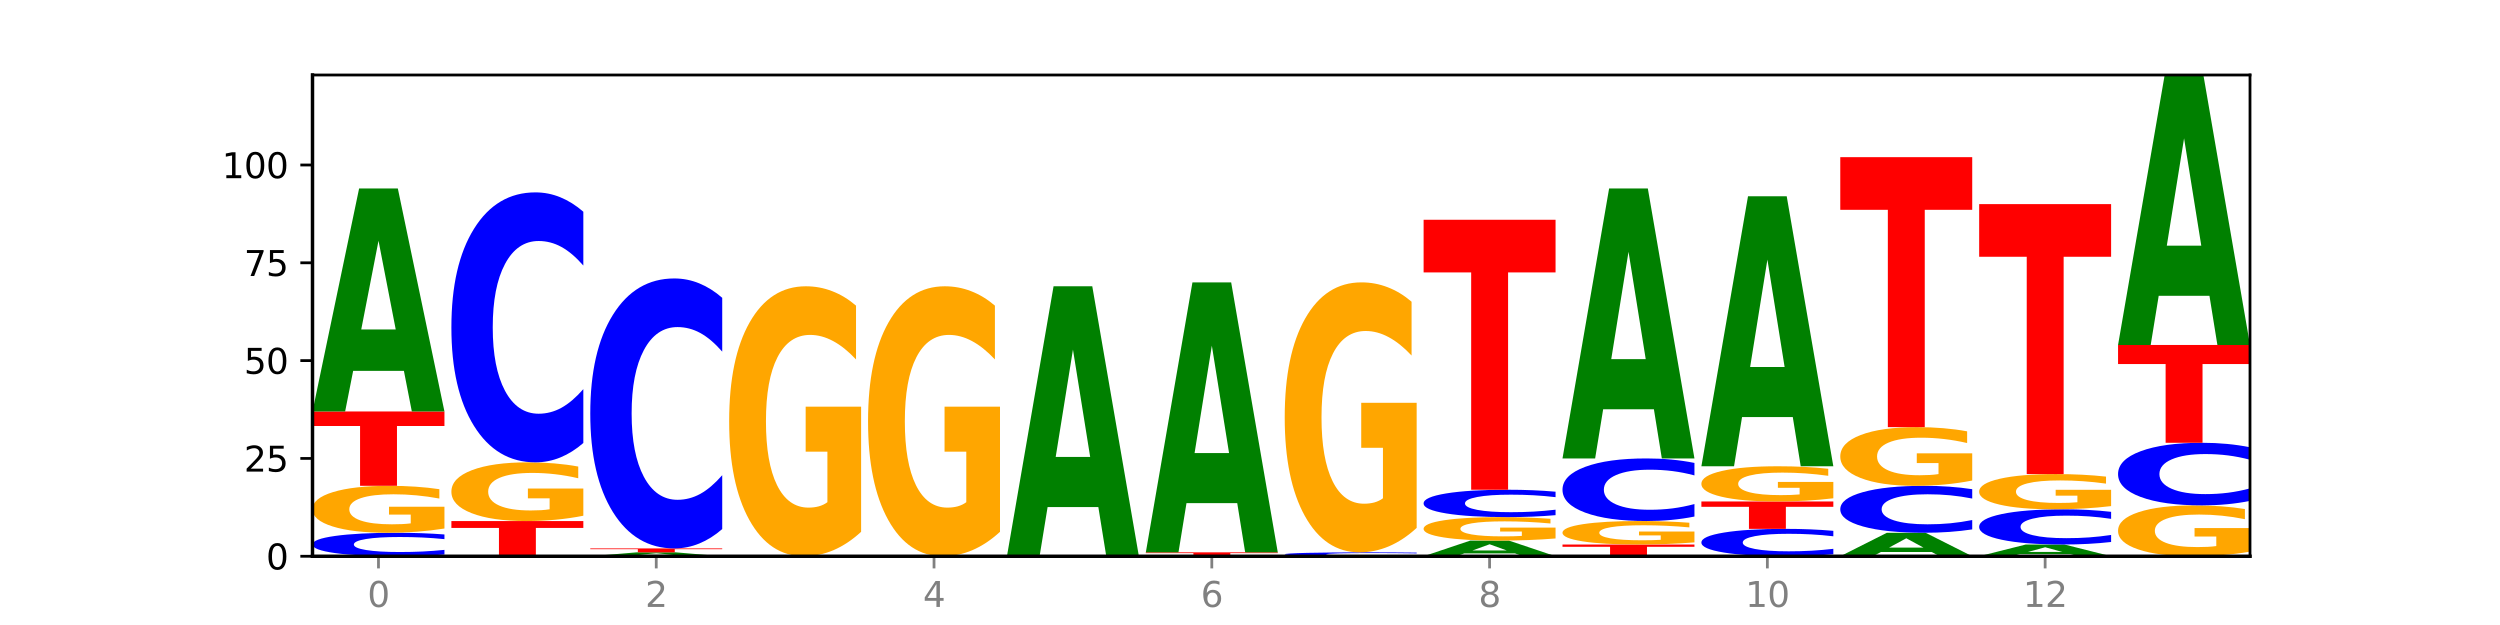 <?xml version="1.0" encoding="utf-8" standalone="no"?>
<!DOCTYPE svg PUBLIC "-//W3C//DTD SVG 1.1//EN"
  "http://www.w3.org/Graphics/SVG/1.1/DTD/svg11.dtd">
<svg xmlns:xlink="http://www.w3.org/1999/xlink" width="720pt" height="180pt" viewBox="0 0 720 180" xmlns="http://www.w3.org/2000/svg" version="1.1">
 <defs>
  <style type="text/css">*{stroke-linejoin: round; stroke-linecap: butt}</style>
 </defs>
 <g id="figure_1">
  <g id="patch_1">
   <path d="M 0 180 
L 720 180 
L 720 0 
L 0 0 
z
" style="fill: #ffffff"/>
  </g>
  <g id="axes_1">
   <g id="patch_2">
    <path d="M 90 160.2 
L 648 160.2 
L 648 21.6 
L 90 21.6 
z
" style="fill: #ffffff"/>
   </g>
   <g id="line2d_1">
    <path d="M 90 160.2 
L 648 160.2 
" clip-path="url(#pc00cc1f6af)" style="fill: none; stroke: #000000; stroke-width: 0.5; stroke-linecap: square"/>
   </g>
   <g id="patch_3">
    <path d="M 128 159.715 
Q 124.821 159.956 121.384 160.077 
Q 117.947 160.2 114.204 160.2 
Q 103.04 160.2 96.52 159.289 
Q 90 158.379 90 156.822 
Q 90 155.259 96.52 154.35 
Q 103.04 153.439 114.204 153.439 
Q 117.947 153.439 121.384 153.562 
Q 124.821 153.683 128 153.924 
L 128 155.271 
Q 124.793 154.953 121.681 154.805 
Q 118.569 154.657 115.132 154.657 
Q 108.966 154.657 105.434 155.234 
Q 101.91 155.809 101.91 156.822 
Q 101.91 157.83 105.434 158.407 
Q 108.966 158.982 115.132 158.982 
Q 118.569 158.982 121.681 158.834 
Q 124.793 158.685 128 158.366 
L 128 159.715 
z
" clip-path="url(#pc00cc1f6af)" style="fill: #0000ff"/>
   </g>
   <g id="patch_4">
    <path d="M 128 152.216 
Q 124.168 152.827 120.046 153.135 
Q 115.924 153.439 111.529 153.439 
Q 101.599 153.439 95.8 151.618 
Q 90 149.797 90 146.682 
Q 90 143.531 95.902 141.724 
Q 101.812 139.917 112.091 139.917 
Q 116.052 139.917 119.68 140.163 
Q 123.316 140.406 126.535 140.886 
L 126.535 143.582 
Q 123.214 142.964 119.926 142.66 
Q 116.639 142.353 113.335 142.353 
Q 107.22 142.353 103.907 143.476 
Q 100.594 144.596 100.594 146.682 
Q 100.594 148.749 103.788 149.878 
Q 106.982 151.003 112.858 151.003 
Q 114.459 151.003 115.83 150.939 
Q 117.201 150.872 118.291 150.732 
L 118.291 148.202 
L 112.032 148.202 
L 112.032 145.948 
L 128 145.948 
L 128 152.216 
z
" clip-path="url(#pc00cc1f6af)" style="fill: #ffa600"/>
   </g>
   <g id="patch_5">
    <path d="M 90 118.507 
L 128 118.507 
L 128 122.683 
L 114.329 122.683 
L 114.329 139.917 
L 103.698 139.917 
L 103.698 122.683 
L 90 122.683 
L 90 118.507 
z
" clip-path="url(#pc00cc1f6af)" style="fill: #ff0000"/>
   </g>
   <g id="patch_6">
    <path d="M 116.323 106.807 
L 101.708 106.807 
L 99.401 118.507 
L 90 118.507 
L 103.425 54.278 
L 114.575 54.278 
L 128 118.507 
L 118.607 118.507 
L 116.323 106.807 
z
M 104.039 94.886 
L 113.969 94.886 
L 109.012 69.337 
L 104.039 94.886 
z
" clip-path="url(#pc00cc1f6af)" style="fill: #008000"/>
   </g>
   <g id="patch_7">
    <path d="M 130 150.059 
L 168 150.059 
L 168 152.036 
L 154.329 152.036 
L 154.329 160.2 
L 143.698 160.2 
L 143.698 152.036 
L 130 152.036 
L 130 150.059 
z
" clip-path="url(#pc00cc1f6af)" style="fill: #ff0000"/>
   </g>
   <g id="patch_8">
    <path d="M 168 148.529 
Q 164.168 149.294 160.046 149.678 
Q 155.924 150.059 151.529 150.059 
Q 141.599 150.059 135.8 147.782 
Q 130 145.506 130 141.613 
Q 130 137.674 135.902 135.415 
Q 141.812 133.156 152.091 133.156 
Q 156.052 133.156 159.68 133.463 
Q 163.316 133.767 166.535 134.368 
L 166.535 137.737 
Q 163.214 136.965 159.926 136.585 
Q 156.639 136.201 153.335 136.201 
Q 147.22 136.201 143.907 137.604 
Q 140.594 139.004 140.594 141.613 
Q 140.594 144.196 143.788 145.607 
Q 146.982 147.014 152.858 147.014 
Q 154.459 147.014 155.83 146.934 
Q 157.201 146.85 158.291 146.675 
L 158.291 143.512 
L 152.032 143.512 
L 152.032 140.694 
L 168 140.694 
L 168 148.529 
z
" clip-path="url(#pc00cc1f6af)" style="fill: #ffa600"/>
   </g>
   <g id="patch_9">
    <path d="M 168 127.583 
Q 164.821 130.345 161.384 131.743 
Q 157.947 133.156 154.204 133.156 
Q 143.04 133.156 136.52 122.684 
Q 130 112.213 130 94.305 
Q 130 76.332 136.52 65.877 
Q 143.04 55.405 154.204 55.405 
Q 157.947 55.405 161.384 56.818 
Q 164.821 58.216 168 60.978 
L 168 76.477 
Q 164.793 72.815 161.681 71.113 
Q 158.569 69.41 155.132 69.41 
Q 148.966 69.41 145.434 76.043 
Q 141.91 82.66 141.91 94.305 
Q 141.91 105.901 145.434 112.534 
Q 148.966 119.151 155.132 119.151 
Q 158.569 119.151 161.681 117.448 
Q 164.793 115.73 168 112.068 
L 168 127.583 
z
" clip-path="url(#pc00cc1f6af)" style="fill: #0000ff"/>
   </g>
   <g id="patch_10">
    <path d="M 196.323 159.995 
L 181.708 159.995 
L 179.401 160.2 
L 170 160.2 
L 183.425 159.073 
L 194.575 159.073 
L 208 160.2 
L 198.607 160.2 
L 196.323 159.995 
z
M 184.039 159.786 
L 193.969 159.786 
L 189.012 159.337 
L 184.039 159.786 
z
" clip-path="url(#pc00cc1f6af)" style="fill: #008000"/>
   </g>
   <g id="patch_11">
    <path d="M 170 157.946 
L 208 157.946 
L 208 158.166 
L 194.329 158.166 
L 194.329 159.073 
L 183.698 159.073 
L 183.698 158.166 
L 170 158.166 
L 170 157.946 
z
" clip-path="url(#pc00cc1f6af)" style="fill: #ff0000"/>
   </g>
   <g id="patch_12">
    <path d="M 208 152.373 
Q 204.821 155.136 201.384 156.533 
Q 197.947 157.946 194.204 157.946 
Q 183.04 157.946 176.52 147.475 
Q 170 137.003 170 119.095 
Q 170 101.123 176.52 90.667 
Q 183.04 80.195 194.204 80.195 
Q 197.947 80.195 201.384 81.608 
Q 204.821 83.006 208 85.768 
L 208 101.267 
Q 204.793 97.605 201.681 95.903 
Q 198.569 94.2 195.132 94.2 
Q 188.966 94.2 185.434 100.833 
Q 181.91 107.451 181.91 119.095 
Q 181.91 130.691 185.434 137.324 
Q 188.966 143.941 195.132 143.941 
Q 198.569 143.941 201.681 142.239 
Q 204.793 140.52 208 136.858 
L 208 152.373 
z
" clip-path="url(#pc00cc1f6af)" style="fill: #0000ff"/>
   </g>
   <g id="patch_13">
    <path d="M 248 153.165 
Q 244.168 156.683 240.046 158.449 
Q 235.924 160.2 231.529 160.2 
Q 221.599 160.2 215.8 149.728 
Q 210 139.256 210 121.348 
Q 210 103.232 215.902 92.84 
Q 221.812 82.449 232.091 82.449 
Q 236.052 82.449 239.68 83.862 
Q 243.316 85.259 246.535 88.022 
L 246.535 103.521 
Q 243.214 99.971 239.926 98.221 
Q 236.639 96.454 233.335 96.454 
Q 227.22 96.454 223.907 102.91 
Q 220.594 109.351 220.594 121.348 
Q 220.594 133.234 223.788 139.722 
Q 226.982 146.195 232.858 146.195 
Q 234.459 146.195 235.83 145.825 
Q 237.201 145.44 238.291 144.637 
L 238.291 130.086 
L 232.032 130.086 
L 232.032 117.124 
L 248 117.124 
L 248 153.165 
z
" clip-path="url(#pc00cc1f6af)" style="fill: #ffa600"/>
   </g>
   <g id="patch_14">
    <path d="M 288 153.165 
Q 284.168 156.683 280.046 158.449 
Q 275.924 160.2 271.529 160.2 
Q 261.599 160.2 255.8 149.728 
Q 250 139.256 250 121.348 
Q 250 103.232 255.902 92.84 
Q 261.812 82.449 272.091 82.449 
Q 276.052 82.449 279.68 83.862 
Q 283.316 85.259 286.535 88.022 
L 286.535 103.521 
Q 283.214 99.971 279.926 98.221 
Q 276.639 96.454 273.335 96.454 
Q 267.22 96.454 263.907 102.91 
Q 260.594 109.351 260.594 121.348 
Q 260.594 133.234 263.788 139.722 
Q 266.982 146.195 272.858 146.195 
Q 274.459 146.195 275.83 145.825 
Q 277.201 145.44 278.291 144.637 
L 278.291 130.086 
L 272.032 130.086 
L 272.032 117.124 
L 288 117.124 
L 288 153.165 
z
" clip-path="url(#pc00cc1f6af)" style="fill: #ffa600"/>
   </g>
   <g id="patch_15">
    <path d="M 316.323 146.036 
L 301.708 146.036 
L 299.401 160.2 
L 290 160.2 
L 303.425 82.449 
L 314.575 82.449 
L 328 160.2 
L 318.607 160.2 
L 316.323 146.036 
z
M 304.039 131.606 
L 313.969 131.606 
L 309.012 100.678 
L 304.039 131.606 
z
" clip-path="url(#pc00cc1f6af)" style="fill: #008000"/>
   </g>
   <g id="patch_16">
    <path d="M 330 159.073 
L 368 159.073 
L 368 159.293 
L 354.329 159.293 
L 354.329 160.2 
L 343.698 160.2 
L 343.698 159.293 
L 330 159.293 
L 330 159.073 
z
" clip-path="url(#pc00cc1f6af)" style="fill: #ff0000"/>
   </g>
   <g id="patch_17">
    <path d="M 356.323 144.909 
L 341.708 144.909 
L 339.401 159.073 
L 330 159.073 
L 343.425 81.322 
L 354.575 81.322 
L 368 159.073 
L 358.607 159.073 
L 356.323 144.909 
z
M 344.039 130.479 
L 353.969 130.479 
L 349.012 99.552 
L 344.039 130.479 
z
" clip-path="url(#pc00cc1f6af)" style="fill: #008000"/>
   </g>
   <g id="patch_18">
    <path d="M 408 160.119 
Q 404.821 160.159 401.384 160.18 
Q 397.947 160.2 394.204 160.2 
Q 383.04 160.2 376.52 160.048 
Q 370 159.896 370 159.637 
Q 370 159.376 376.52 159.225 
Q 383.04 159.073 394.204 159.073 
Q 397.947 159.073 401.384 159.094 
Q 404.821 159.114 408 159.154 
L 408 159.379 
Q 404.793 159.325 401.681 159.301 
Q 398.569 159.276 395.132 159.276 
Q 388.966 159.276 385.434 159.372 
Q 381.91 159.468 381.91 159.637 
Q 381.91 159.805 385.434 159.901 
Q 388.966 159.997 395.132 159.997 
Q 398.569 159.997 401.681 159.972 
Q 404.793 159.947 408 159.894 
L 408 160.119 
z
" clip-path="url(#pc00cc1f6af)" style="fill: #0000ff"/>
   </g>
   <g id="patch_19">
    <path d="M 408 152.038 
Q 404.168 155.556 400.046 157.323 
Q 395.924 159.073 391.529 159.073 
Q 381.599 159.073 375.8 148.601 
Q 370 138.13 370 120.222 
Q 370 102.105 375.902 91.713 
Q 381.812 81.322 392.091 81.322 
Q 396.052 81.322 399.68 82.735 
Q 403.316 84.133 406.535 86.895 
L 406.535 102.394 
Q 403.214 98.844 399.926 97.094 
Q 396.639 95.327 393.335 95.327 
Q 387.22 95.327 383.907 101.784 
Q 380.594 108.224 380.594 120.222 
Q 380.594 132.107 383.788 138.595 
Q 386.982 145.068 392.858 145.068 
Q 394.459 145.068 395.83 144.699 
Q 397.201 144.313 398.291 143.51 
L 398.291 128.959 
L 392.032 128.959 
L 392.032 115.998 
L 408 115.998 
L 408 152.038 
z
" clip-path="url(#pc00cc1f6af)" style="fill: #ffa600"/>
   </g>
   <g id="patch_20">
    <path d="M 436.323 159.379 
L 421.708 159.379 
L 419.401 160.2 
L 410 160.2 
L 423.425 155.693 
L 434.575 155.693 
L 448 160.2 
L 438.607 160.2 
L 436.323 159.379 
z
M 424.039 158.542 
L 433.969 158.542 
L 429.012 156.749 
L 424.039 158.542 
z
" clip-path="url(#pc00cc1f6af)" style="fill: #008000"/>
   </g>
   <g id="patch_21">
    <path d="M 448 155.081 
Q 444.168 155.387 440.046 155.54 
Q 435.924 155.693 431.529 155.693 
Q 421.599 155.693 415.8 154.782 
Q 410 153.872 410 152.314 
Q 410 150.739 415.902 149.835 
Q 421.812 148.932 432.091 148.932 
Q 436.052 148.932 439.68 149.055 
Q 443.316 149.176 446.535 149.416 
L 446.535 150.764 
Q 443.214 150.455 439.926 150.303 
Q 436.639 150.15 433.335 150.15 
Q 427.22 150.15 423.907 150.711 
Q 420.594 151.271 420.594 152.314 
Q 420.594 153.348 423.788 153.912 
Q 426.982 154.475 432.858 154.475 
Q 434.459 154.475 435.83 154.443 
Q 437.201 154.409 438.291 154.339 
L 438.291 153.074 
L 432.032 153.074 
L 432.032 151.947 
L 448 151.947 
L 448 155.081 
z
" clip-path="url(#pc00cc1f6af)" style="fill: #ffa600"/>
   </g>
   <g id="patch_22">
    <path d="M 448 148.366 
Q 444.821 148.647 441.384 148.788 
Q 437.947 148.932 434.204 148.932 
Q 423.04 148.932 416.52 147.869 
Q 410 146.807 410 144.99 
Q 410 143.167 416.52 142.106 
Q 423.04 141.044 434.204 141.044 
Q 437.947 141.044 441.384 141.187 
Q 444.821 141.329 448 141.609 
L 448 143.182 
Q 444.793 142.81 441.681 142.637 
Q 438.569 142.465 435.132 142.465 
Q 428.966 142.465 425.434 143.138 
Q 421.91 143.809 421.91 144.99 
Q 421.91 146.167 425.434 146.84 
Q 428.966 147.511 435.132 147.511 
Q 438.569 147.511 441.681 147.338 
Q 444.793 147.164 448 146.792 
L 448 148.366 
z
" clip-path="url(#pc00cc1f6af)" style="fill: #0000ff"/>
   </g>
   <g id="patch_23">
    <path d="M 410 63.293 
L 448 63.293 
L 448 78.456 
L 434.329 78.456 
L 434.329 141.044 
L 423.698 141.044 
L 423.698 78.456 
L 410 78.456 
L 410 63.293 
z
" clip-path="url(#pc00cc1f6af)" style="fill: #ff0000"/>
   </g>
   <g id="patch_24">
    <path d="M 450 156.82 
L 488 156.82 
L 488 157.479 
L 474.329 157.479 
L 474.329 160.2 
L 463.698 160.2 
L 463.698 157.479 
L 450 157.479 
L 450 156.82 
z
" clip-path="url(#pc00cc1f6af)" style="fill: #ff0000"/>
   </g>
   <g id="patch_25">
    <path d="M 488 156.208 
Q 484.168 156.514 480.046 156.667 
Q 475.924 156.82 471.529 156.82 
Q 461.599 156.82 455.8 155.909 
Q 450 154.998 450 153.441 
Q 450 151.866 455.902 150.962 
Q 461.812 150.059 472.091 150.059 
Q 476.052 150.059 479.68 150.181 
Q 483.316 150.303 486.535 150.543 
L 486.535 151.891 
Q 483.214 151.582 479.926 151.43 
Q 476.639 151.276 473.335 151.276 
Q 467.22 151.276 463.907 151.838 
Q 460.594 152.398 460.594 153.441 
Q 460.594 154.475 463.788 155.039 
Q 466.982 155.602 472.858 155.602 
Q 474.459 155.602 475.83 155.57 
Q 477.201 155.536 478.291 155.466 
L 478.291 154.201 
L 472.032 154.201 
L 472.032 153.074 
L 488 153.074 
L 488 156.208 
z
" clip-path="url(#pc00cc1f6af)" style="fill: #ffa600"/>
   </g>
   <g id="patch_26">
    <path d="M 488 148.766 
Q 484.821 149.407 481.384 149.731 
Q 477.947 150.059 474.204 150.059 
Q 463.04 150.059 456.52 147.63 
Q 450 145.202 450 141.049 
Q 450 136.882 456.52 134.458 
Q 463.04 132.029 474.204 132.029 
Q 477.947 132.029 481.384 132.357 
Q 484.821 132.681 488 133.322 
L 488 136.916 
Q 484.793 136.066 481.681 135.672 
Q 478.569 135.277 475.132 135.277 
Q 468.966 135.277 465.434 136.815 
Q 461.91 138.349 461.91 141.049 
Q 461.91 143.738 465.434 145.277 
Q 468.966 146.811 475.132 146.811 
Q 478.569 146.811 481.681 146.416 
Q 484.793 146.018 488 145.169 
L 488 148.766 
z
" clip-path="url(#pc00cc1f6af)" style="fill: #0000ff"/>
   </g>
   <g id="patch_27">
    <path d="M 476.323 117.865 
L 461.708 117.865 
L 459.401 132.029 
L 450 132.029 
L 463.425 54.278 
L 474.575 54.278 
L 488 132.029 
L 478.607 132.029 
L 476.323 117.865 
z
M 464.039 103.435 
L 473.969 103.435 
L 469.012 72.508 
L 464.039 103.435 
z
" clip-path="url(#pc00cc1f6af)" style="fill: #008000"/>
   </g>
   <g id="patch_28">
    <path d="M 528 159.635 
Q 524.821 159.915 521.384 160.057 
Q 517.947 160.2 514.204 160.2 
Q 503.04 160.2 496.52 159.138 
Q 490 158.075 490 156.259 
Q 490 154.435 496.52 153.375 
Q 503.04 152.312 514.204 152.312 
Q 517.947 152.312 521.384 152.456 
Q 524.821 152.597 528 152.878 
L 528 154.45 
Q 524.793 154.078 521.681 153.906 
Q 518.569 153.733 515.132 153.733 
Q 508.966 153.733 505.434 154.406 
Q 501.91 155.077 501.91 156.259 
Q 501.91 157.435 505.434 158.108 
Q 508.966 158.779 515.132 158.779 
Q 518.569 158.779 521.681 158.606 
Q 524.793 158.432 528 158.061 
L 528 159.635 
z
" clip-path="url(#pc00cc1f6af)" style="fill: #0000ff"/>
   </g>
   <g id="patch_29">
    <path d="M 490 144.424 
L 528 144.424 
L 528 145.963 
L 514.329 145.963 
L 514.329 152.312 
L 503.698 152.312 
L 503.698 145.963 
L 490 145.963 
L 490 144.424 
z
" clip-path="url(#pc00cc1f6af)" style="fill: #ff0000"/>
   </g>
   <g id="patch_30">
    <path d="M 528 143.507 
Q 524.168 143.966 520.046 144.196 
Q 515.924 144.424 511.529 144.424 
Q 501.599 144.424 495.8 143.059 
Q 490 141.693 490 139.357 
Q 490 136.994 495.902 135.638 
Q 501.812 134.283 512.091 134.283 
Q 516.052 134.283 519.68 134.467 
Q 523.316 134.65 526.535 135.01 
L 526.535 137.031 
Q 523.214 136.568 519.926 136.34 
Q 516.639 136.11 513.335 136.11 
Q 507.22 136.11 503.907 136.952 
Q 500.594 137.792 500.594 139.357 
Q 500.594 140.907 503.788 141.753 
Q 506.982 142.598 512.858 142.598 
Q 514.459 142.598 515.83 142.549 
Q 517.201 142.499 518.291 142.394 
L 518.291 140.496 
L 512.032 140.496 
L 512.032 138.806 
L 528 138.806 
L 528 143.507 
z
" clip-path="url(#pc00cc1f6af)" style="fill: #ffa600"/>
   </g>
   <g id="patch_31">
    <path d="M 516.323 120.119 
L 501.708 120.119 
L 499.401 134.283 
L 490 134.283 
L 503.425 56.532 
L 514.575 56.532 
L 528 134.283 
L 518.607 134.283 
L 516.323 120.119 
z
M 504.039 105.689 
L 513.969 105.689 
L 509.012 74.761 
L 504.039 105.689 
z
" clip-path="url(#pc00cc1f6af)" style="fill: #008000"/>
   </g>
   <g id="patch_32">
    <path d="M 556.323 158.968 
L 541.708 158.968 
L 539.401 160.2 
L 530 160.2 
L 543.425 153.439 
L 554.575 153.439 
L 568 160.2 
L 558.607 160.2 
L 556.323 158.968 
z
M 544.039 157.714 
L 553.969 157.714 
L 549.012 155.024 
L 544.039 157.714 
z
" clip-path="url(#pc00cc1f6af)" style="fill: #008000"/>
   </g>
   <g id="patch_33">
    <path d="M 568 152.47 
Q 564.821 152.95 561.384 153.193 
Q 557.947 153.439 554.204 153.439 
Q 543.04 153.439 536.52 151.618 
Q 530 149.797 530 146.682 
Q 530 143.557 536.52 141.738 
Q 543.04 139.917 554.204 139.917 
Q 557.947 139.917 561.384 140.163 
Q 564.821 140.406 568 140.886 
L 568 143.582 
Q 564.793 142.945 561.681 142.649 
Q 558.569 142.353 555.132 142.353 
Q 548.966 142.353 545.434 143.506 
Q 541.91 144.657 541.91 146.682 
Q 541.91 148.699 545.434 149.853 
Q 548.966 151.003 555.132 151.003 
Q 558.569 151.003 561.681 150.707 
Q 564.793 150.408 568 149.772 
L 568 152.47 
z
" clip-path="url(#pc00cc1f6af)" style="fill: #0000ff"/>
   </g>
   <g id="patch_34">
    <path d="M 568 138.388 
Q 564.168 139.152 560.046 139.536 
Q 555.924 139.917 551.529 139.917 
Q 541.599 139.917 535.8 137.641 
Q 530 135.364 530 131.471 
Q 530 127.533 535.902 125.274 
Q 541.812 123.015 552.091 123.015 
Q 556.052 123.015 559.68 123.322 
Q 563.316 123.626 566.535 124.226 
L 566.535 127.596 
Q 563.214 126.824 559.926 126.443 
Q 556.639 126.059 553.335 126.059 
Q 547.22 126.059 543.907 127.463 
Q 540.594 128.863 540.594 131.471 
Q 540.594 134.055 543.788 135.465 
Q 546.982 136.872 552.858 136.872 
Q 554.459 136.872 555.83 136.792 
Q 557.201 136.708 558.291 136.534 
L 558.291 133.37 
L 552.032 133.37 
L 552.032 130.553 
L 568 130.553 
L 568 138.388 
z
" clip-path="url(#pc00cc1f6af)" style="fill: #ffa600"/>
   </g>
   <g id="patch_35">
    <path d="M 530 45.263 
L 568 45.263 
L 568 60.427 
L 554.329 60.427 
L 554.329 123.015 
L 543.698 123.015 
L 543.698 60.427 
L 530 60.427 
L 530 45.263 
z
" clip-path="url(#pc00cc1f6af)" style="fill: #ff0000"/>
   </g>
   <g id="patch_36">
    <path d="M 596.323 159.584 
L 581.708 159.584 
L 579.401 160.2 
L 570 160.2 
L 583.425 156.82 
L 594.575 156.82 
L 608 160.2 
L 598.607 160.2 
L 596.323 159.584 
z
M 584.039 158.957 
L 593.969 158.957 
L 589.012 157.612 
L 584.039 158.957 
z
" clip-path="url(#pc00cc1f6af)" style="fill: #008000"/>
   </g>
   <g id="patch_37">
    <path d="M 608 156.093 
Q 604.821 156.453 601.384 156.635 
Q 597.947 156.82 594.204 156.82 
Q 583.04 156.82 576.52 155.454 
Q 570 154.088 570 151.752 
Q 570 149.408 576.52 148.044 
Q 583.04 146.678 594.204 146.678 
Q 597.947 146.678 601.384 146.862 
Q 604.821 147.045 608 147.405 
L 608 149.427 
Q 604.793 148.949 601.681 148.727 
Q 598.569 148.505 595.132 148.505 
Q 588.966 148.505 585.434 149.37 
Q 581.91 150.233 581.91 151.752 
Q 581.91 153.264 585.434 154.13 
Q 588.966 154.993 595.132 154.993 
Q 598.569 154.993 601.681 154.771 
Q 604.793 154.547 608 154.069 
L 608 156.093 
z
" clip-path="url(#pc00cc1f6af)" style="fill: #0000ff"/>
   </g>
   <g id="patch_38">
    <path d="M 608 145.76 
Q 604.168 146.219 600.046 146.45 
Q 595.924 146.678 591.529 146.678 
Q 581.599 146.678 575.8 145.312 
Q 570 143.946 570 141.61 
Q 570 139.247 575.902 137.892 
Q 581.812 136.537 592.091 136.537 
Q 596.052 136.537 599.68 136.721 
Q 603.316 136.903 606.535 137.264 
L 606.535 139.285 
Q 603.214 138.822 599.926 138.594 
Q 596.639 138.363 593.335 138.363 
Q 587.22 138.363 583.907 139.206 
Q 580.594 140.046 580.594 141.61 
Q 580.594 143.161 583.788 144.007 
Q 586.982 144.851 592.858 144.851 
Q 594.459 144.851 595.83 144.803 
Q 597.201 144.753 598.291 144.648 
L 598.291 142.75 
L 592.032 142.75 
L 592.032 141.059 
L 608 141.059 
L 608 145.76 
z
" clip-path="url(#pc00cc1f6af)" style="fill: #ffa600"/>
   </g>
   <g id="patch_39">
    <path d="M 570 58.785 
L 608 58.785 
L 608 73.949 
L 594.329 73.949 
L 594.329 136.537 
L 583.698 136.537 
L 583.698 73.949 
L 570 73.949 
L 570 58.785 
z
" clip-path="url(#pc00cc1f6af)" style="fill: #ff0000"/>
   </g>
   <g id="patch_40">
    <path d="M 648 158.875 
Q 644.168 159.537 640.046 159.87 
Q 635.924 160.2 631.529 160.2 
Q 621.599 160.2 615.8 158.227 
Q 610 156.254 610 152.88 
Q 610 149.467 615.902 147.509 
Q 621.812 145.551 632.091 145.551 
Q 636.052 145.551 639.68 145.818 
Q 643.316 146.081 646.535 146.601 
L 646.535 149.521 
Q 643.214 148.853 639.926 148.523 
Q 636.639 148.19 633.335 148.19 
Q 627.22 148.19 623.907 149.406 
Q 620.594 150.62 620.594 152.88 
Q 620.594 155.119 623.788 156.342 
Q 626.982 157.561 632.858 157.561 
Q 634.459 157.561 635.83 157.492 
Q 637.201 157.419 638.291 157.268 
L 638.291 154.526 
L 632.032 154.526 
L 632.032 152.084 
L 648 152.084 
L 648 158.875 
z
" clip-path="url(#pc00cc1f6af)" style="fill: #ffa600"/>
   </g>
   <g id="patch_41">
    <path d="M 648 144.259 
Q 644.821 144.899 641.384 145.223 
Q 637.947 145.551 634.204 145.551 
Q 623.04 145.551 616.52 143.123 
Q 610 140.695 610 136.542 
Q 610 132.375 616.52 129.95 
Q 623.04 127.522 634.204 127.522 
Q 637.947 127.522 641.384 127.85 
Q 644.821 128.174 648 128.814 
L 648 132.408 
Q 644.793 131.559 641.681 131.164 
Q 638.569 130.77 635.132 130.77 
Q 628.966 130.77 625.434 132.308 
Q 621.91 133.842 621.91 136.542 
Q 621.91 139.231 625.434 140.769 
Q 628.966 142.304 635.132 142.304 
Q 638.569 142.304 641.681 141.909 
Q 644.793 141.51 648 140.661 
L 648 144.259 
z
" clip-path="url(#pc00cc1f6af)" style="fill: #0000ff"/>
   </g>
   <g id="patch_42">
    <path d="M 610 99.351 
L 648 99.351 
L 648 104.845 
L 634.329 104.845 
L 634.329 127.522 
L 623.698 127.522 
L 623.698 104.845 
L 610 104.845 
L 610 99.351 
z
" clip-path="url(#pc00cc1f6af)" style="fill: #ff0000"/>
   </g>
   <g id="patch_43">
    <path d="M 636.323 85.187 
L 621.708 85.187 
L 619.401 99.351 
L 610 99.351 
L 623.425 21.6 
L 634.575 21.6 
L 648 99.351 
L 638.607 99.351 
L 636.323 85.187 
z
M 624.039 70.757 
L 633.969 70.757 
L 629.012 39.83 
L 624.039 70.757 
z
" clip-path="url(#pc00cc1f6af)" style="fill: #008000"/>
   </g>
   <g id="matplotlib.axis_1">
    <g id="xtick_1">
     <g id="line2d_2">
      <defs>
       <path id="m1e87b59ec8" d="M 0 0 
L 0 3.5 
" style="stroke: #808080; stroke-width: 0.8"/>
      </defs>
      <g>
       <use xlink:href="#m1e87b59ec8" x="109" y="160.2" style="fill: #808080; stroke: #808080; stroke-width: 0.8"/>
      </g>
     </g>
     <g id="text_1">
      <!-- 0 -->
      <g style="fill: #808080" transform="translate(105.819 174.798) scale(0.1 -0.1)">
       <defs>
        <path id="DejaVuSans-30" d="M 2034 4250 
Q 1547 4250 1301 3770 
Q 1056 3291 1056 2328 
Q 1056 1369 1301 889 
Q 1547 409 2034 409 
Q 2525 409 2770 889 
Q 3016 1369 3016 2328 
Q 3016 3291 2770 3770 
Q 2525 4250 2034 4250 
z
M 2034 4750 
Q 2819 4750 3233 4129 
Q 3647 3509 3647 2328 
Q 3647 1150 3233 529 
Q 2819 -91 2034 -91 
Q 1250 -91 836 529 
Q 422 1150 422 2328 
Q 422 3509 836 4129 
Q 1250 4750 2034 4750 
z
" transform="scale(0.016)"/>
       </defs>
       <use xlink:href="#DejaVuSans-30"/>
      </g>
     </g>
    </g>
    <g id="xtick_2">
     <g id="line2d_3">
      <g>
       <use xlink:href="#m1e87b59ec8" x="189" y="160.2" style="fill: #808080; stroke: #808080; stroke-width: 0.8"/>
      </g>
     </g>
     <g id="text_2">
      <!-- 2 -->
      <g style="fill: #808080" transform="translate(185.819 174.798) scale(0.1 -0.1)">
       <defs>
        <path id="DejaVuSans-32" d="M 1228 531 
L 3431 531 
L 3431 0 
L 469 0 
L 469 531 
Q 828 903 1448 1529 
Q 2069 2156 2228 2338 
Q 2531 2678 2651 2914 
Q 2772 3150 2772 3378 
Q 2772 3750 2511 3984 
Q 2250 4219 1831 4219 
Q 1534 4219 1204 4116 
Q 875 4013 500 3803 
L 500 4441 
Q 881 4594 1212 4672 
Q 1544 4750 1819 4750 
Q 2544 4750 2975 4387 
Q 3406 4025 3406 3419 
Q 3406 3131 3298 2873 
Q 3191 2616 2906 2266 
Q 2828 2175 2409 1742 
Q 1991 1309 1228 531 
z
" transform="scale(0.016)"/>
       </defs>
       <use xlink:href="#DejaVuSans-32"/>
      </g>
     </g>
    </g>
    <g id="xtick_3">
     <g id="line2d_4">
      <g>
       <use xlink:href="#m1e87b59ec8" x="269" y="160.2" style="fill: #808080; stroke: #808080; stroke-width: 0.8"/>
      </g>
     </g>
     <g id="text_3">
      <!-- 4 -->
      <g style="fill: #808080" transform="translate(265.819 174.798) scale(0.1 -0.1)">
       <defs>
        <path id="DejaVuSans-34" d="M 2419 4116 
L 825 1625 
L 2419 1625 
L 2419 4116 
z
M 2253 4666 
L 3047 4666 
L 3047 1625 
L 3713 1625 
L 3713 1100 
L 3047 1100 
L 3047 0 
L 2419 0 
L 2419 1100 
L 313 1100 
L 313 1709 
L 2253 4666 
z
" transform="scale(0.016)"/>
       </defs>
       <use xlink:href="#DejaVuSans-34"/>
      </g>
     </g>
    </g>
    <g id="xtick_4">
     <g id="line2d_5">
      <g>
       <use xlink:href="#m1e87b59ec8" x="349" y="160.2" style="fill: #808080; stroke: #808080; stroke-width: 0.8"/>
      </g>
     </g>
     <g id="text_4">
      <!-- 6 -->
      <g style="fill: #808080" transform="translate(345.819 174.798) scale(0.1 -0.1)">
       <defs>
        <path id="DejaVuSans-36" d="M 2113 2584 
Q 1688 2584 1439 2293 
Q 1191 2003 1191 1497 
Q 1191 994 1439 701 
Q 1688 409 2113 409 
Q 2538 409 2786 701 
Q 3034 994 3034 1497 
Q 3034 2003 2786 2293 
Q 2538 2584 2113 2584 
z
M 3366 4563 
L 3366 3988 
Q 3128 4100 2886 4159 
Q 2644 4219 2406 4219 
Q 1781 4219 1451 3797 
Q 1122 3375 1075 2522 
Q 1259 2794 1537 2939 
Q 1816 3084 2150 3084 
Q 2853 3084 3261 2657 
Q 3669 2231 3669 1497 
Q 3669 778 3244 343 
Q 2819 -91 2113 -91 
Q 1303 -91 875 529 
Q 447 1150 447 2328 
Q 447 3434 972 4092 
Q 1497 4750 2381 4750 
Q 2619 4750 2861 4703 
Q 3103 4656 3366 4563 
z
" transform="scale(0.016)"/>
       </defs>
       <use xlink:href="#DejaVuSans-36"/>
      </g>
     </g>
    </g>
    <g id="xtick_5">
     <g id="line2d_6">
      <g>
       <use xlink:href="#m1e87b59ec8" x="429" y="160.2" style="fill: #808080; stroke: #808080; stroke-width: 0.8"/>
      </g>
     </g>
     <g id="text_5">
      <!-- 8 -->
      <g style="fill: #808080" transform="translate(425.819 174.798) scale(0.1 -0.1)">
       <defs>
        <path id="DejaVuSans-38" d="M 2034 2216 
Q 1584 2216 1326 1975 
Q 1069 1734 1069 1313 
Q 1069 891 1326 650 
Q 1584 409 2034 409 
Q 2484 409 2743 651 
Q 3003 894 3003 1313 
Q 3003 1734 2745 1975 
Q 2488 2216 2034 2216 
z
M 1403 2484 
Q 997 2584 770 2862 
Q 544 3141 544 3541 
Q 544 4100 942 4425 
Q 1341 4750 2034 4750 
Q 2731 4750 3128 4425 
Q 3525 4100 3525 3541 
Q 3525 3141 3298 2862 
Q 3072 2584 2669 2484 
Q 3125 2378 3379 2068 
Q 3634 1759 3634 1313 
Q 3634 634 3220 271 
Q 2806 -91 2034 -91 
Q 1263 -91 848 271 
Q 434 634 434 1313 
Q 434 1759 690 2068 
Q 947 2378 1403 2484 
z
M 1172 3481 
Q 1172 3119 1398 2916 
Q 1625 2713 2034 2713 
Q 2441 2713 2670 2916 
Q 2900 3119 2900 3481 
Q 2900 3844 2670 4047 
Q 2441 4250 2034 4250 
Q 1625 4250 1398 4047 
Q 1172 3844 1172 3481 
z
" transform="scale(0.016)"/>
       </defs>
       <use xlink:href="#DejaVuSans-38"/>
      </g>
     </g>
    </g>
    <g id="xtick_6">
     <g id="line2d_7">
      <g>
       <use xlink:href="#m1e87b59ec8" x="509" y="160.2" style="fill: #808080; stroke: #808080; stroke-width: 0.8"/>
      </g>
     </g>
     <g id="text_6">
      <!-- 10 -->
      <g style="fill: #808080" transform="translate(502.637 174.798) scale(0.1 -0.1)">
       <defs>
        <path id="DejaVuSans-31" d="M 794 531 
L 1825 531 
L 1825 4091 
L 703 3866 
L 703 4441 
L 1819 4666 
L 2450 4666 
L 2450 531 
L 3481 531 
L 3481 0 
L 794 0 
L 794 531 
z
" transform="scale(0.016)"/>
       </defs>
       <use xlink:href="#DejaVuSans-31"/>
       <use xlink:href="#DejaVuSans-30" x="63.623"/>
      </g>
     </g>
    </g>
    <g id="xtick_7">
     <g id="line2d_8">
      <g>
       <use xlink:href="#m1e87b59ec8" x="589" y="160.2" style="fill: #808080; stroke: #808080; stroke-width: 0.8"/>
      </g>
     </g>
     <g id="text_7">
      <!-- 12 -->
      <g style="fill: #808080" transform="translate(582.638 174.798) scale(0.1 -0.1)">
       <use xlink:href="#DejaVuSans-31"/>
       <use xlink:href="#DejaVuSans-32" x="63.623"/>
      </g>
     </g>
    </g>
   </g>
   <g id="matplotlib.axis_2">
    <g id="ytick_1">
     <g id="line2d_9">
      <defs>
       <path id="mbf57afe934" d="M 0 0 
L -3.5 0 
" style="stroke: #000000; stroke-width: 0.8"/>
      </defs>
      <g>
       <use xlink:href="#mbf57afe934" x="90" y="160.2" style="stroke: #000000; stroke-width: 0.8"/>
      </g>
     </g>
     <g id="text_8">
      <!-- 0 -->
      <g transform="translate(76.638 163.999) scale(0.1 -0.1)">
       <use xlink:href="#DejaVuSans-30"/>
      </g>
     </g>
    </g>
    <g id="ytick_2">
     <g id="line2d_10">
      <g>
       <use xlink:href="#mbf57afe934" x="90" y="132.029" style="stroke: #000000; stroke-width: 0.8"/>
      </g>
     </g>
     <g id="text_9">
      <!-- 25 -->
      <g transform="translate(70.275 135.828) scale(0.1 -0.1)">
       <defs>
        <path id="DejaVuSans-35" d="M 691 4666 
L 3169 4666 
L 3169 4134 
L 1269 4134 
L 1269 2991 
Q 1406 3038 1543 3061 
Q 1681 3084 1819 3084 
Q 2600 3084 3056 2656 
Q 3513 2228 3513 1497 
Q 3513 744 3044 326 
Q 2575 -91 1722 -91 
Q 1428 -91 1123 -41 
Q 819 9 494 109 
L 494 744 
Q 775 591 1075 516 
Q 1375 441 1709 441 
Q 2250 441 2565 725 
Q 2881 1009 2881 1497 
Q 2881 1984 2565 2268 
Q 2250 2553 1709 2553 
Q 1456 2553 1204 2497 
Q 953 2441 691 2322 
L 691 4666 
z
" transform="scale(0.016)"/>
       </defs>
       <use xlink:href="#DejaVuSans-32"/>
       <use xlink:href="#DejaVuSans-35" x="63.623"/>
      </g>
     </g>
    </g>
    <g id="ytick_3">
     <g id="line2d_11">
      <g>
       <use xlink:href="#mbf57afe934" x="90" y="103.859" style="stroke: #000000; stroke-width: 0.8"/>
      </g>
     </g>
     <g id="text_10">
      <!-- 50 -->
      <g transform="translate(70.275 107.658) scale(0.1 -0.1)">
       <use xlink:href="#DejaVuSans-35"/>
       <use xlink:href="#DejaVuSans-30" x="63.623"/>
      </g>
     </g>
    </g>
    <g id="ytick_4">
     <g id="line2d_12">
      <g>
       <use xlink:href="#mbf57afe934" x="90" y="75.688" style="stroke: #000000; stroke-width: 0.8"/>
      </g>
     </g>
     <g id="text_11">
      <!-- 75 -->
      <g transform="translate(70.275 79.487) scale(0.1 -0.1)">
       <defs>
        <path id="DejaVuSans-37" d="M 525 4666 
L 3525 4666 
L 3525 4397 
L 1831 0 
L 1172 0 
L 2766 4134 
L 525 4134 
L 525 4666 
z
" transform="scale(0.016)"/>
       </defs>
       <use xlink:href="#DejaVuSans-37"/>
       <use xlink:href="#DejaVuSans-35" x="63.623"/>
      </g>
     </g>
    </g>
    <g id="ytick_5">
     <g id="line2d_13">
      <g>
       <use xlink:href="#mbf57afe934" x="90" y="47.517" style="stroke: #000000; stroke-width: 0.8"/>
      </g>
     </g>
     <g id="text_12">
      <!-- 100 -->
      <g transform="translate(63.913 51.316) scale(0.1 -0.1)">
       <use xlink:href="#DejaVuSans-31"/>
       <use xlink:href="#DejaVuSans-30" x="63.623"/>
       <use xlink:href="#DejaVuSans-30" x="127.246"/>
      </g>
     </g>
    </g>
   </g>
   <g id="patch_44">
    <path d="M 90 160.2 
L 90 21.6 
" style="fill: none; stroke: #000000; stroke-linejoin: miter; stroke-linecap: square"/>
   </g>
   <g id="patch_45">
    <path d="M 648 160.2 
L 648 21.6 
" style="fill: none; stroke: #000000; stroke-width: 0.8; stroke-linejoin: miter; stroke-linecap: square"/>
   </g>
   <g id="patch_46">
    <path d="M 90 160.2 
L 648 160.2 
" style="fill: none; stroke: #000000; stroke-linejoin: miter; stroke-linecap: square"/>
   </g>
   <g id="patch_47">
    <path d="M 90 21.6 
L 648 21.6 
" style="fill: none; stroke: #000000; stroke-width: 0.8; stroke-linejoin: miter; stroke-linecap: square"/>
   </g>
  </g>
 </g>
 <defs>
  <clipPath id="pc00cc1f6af">
   <rect x="90" y="21.6" width="558" height="138.6"/>
  </clipPath>
 </defs>
</svg>
